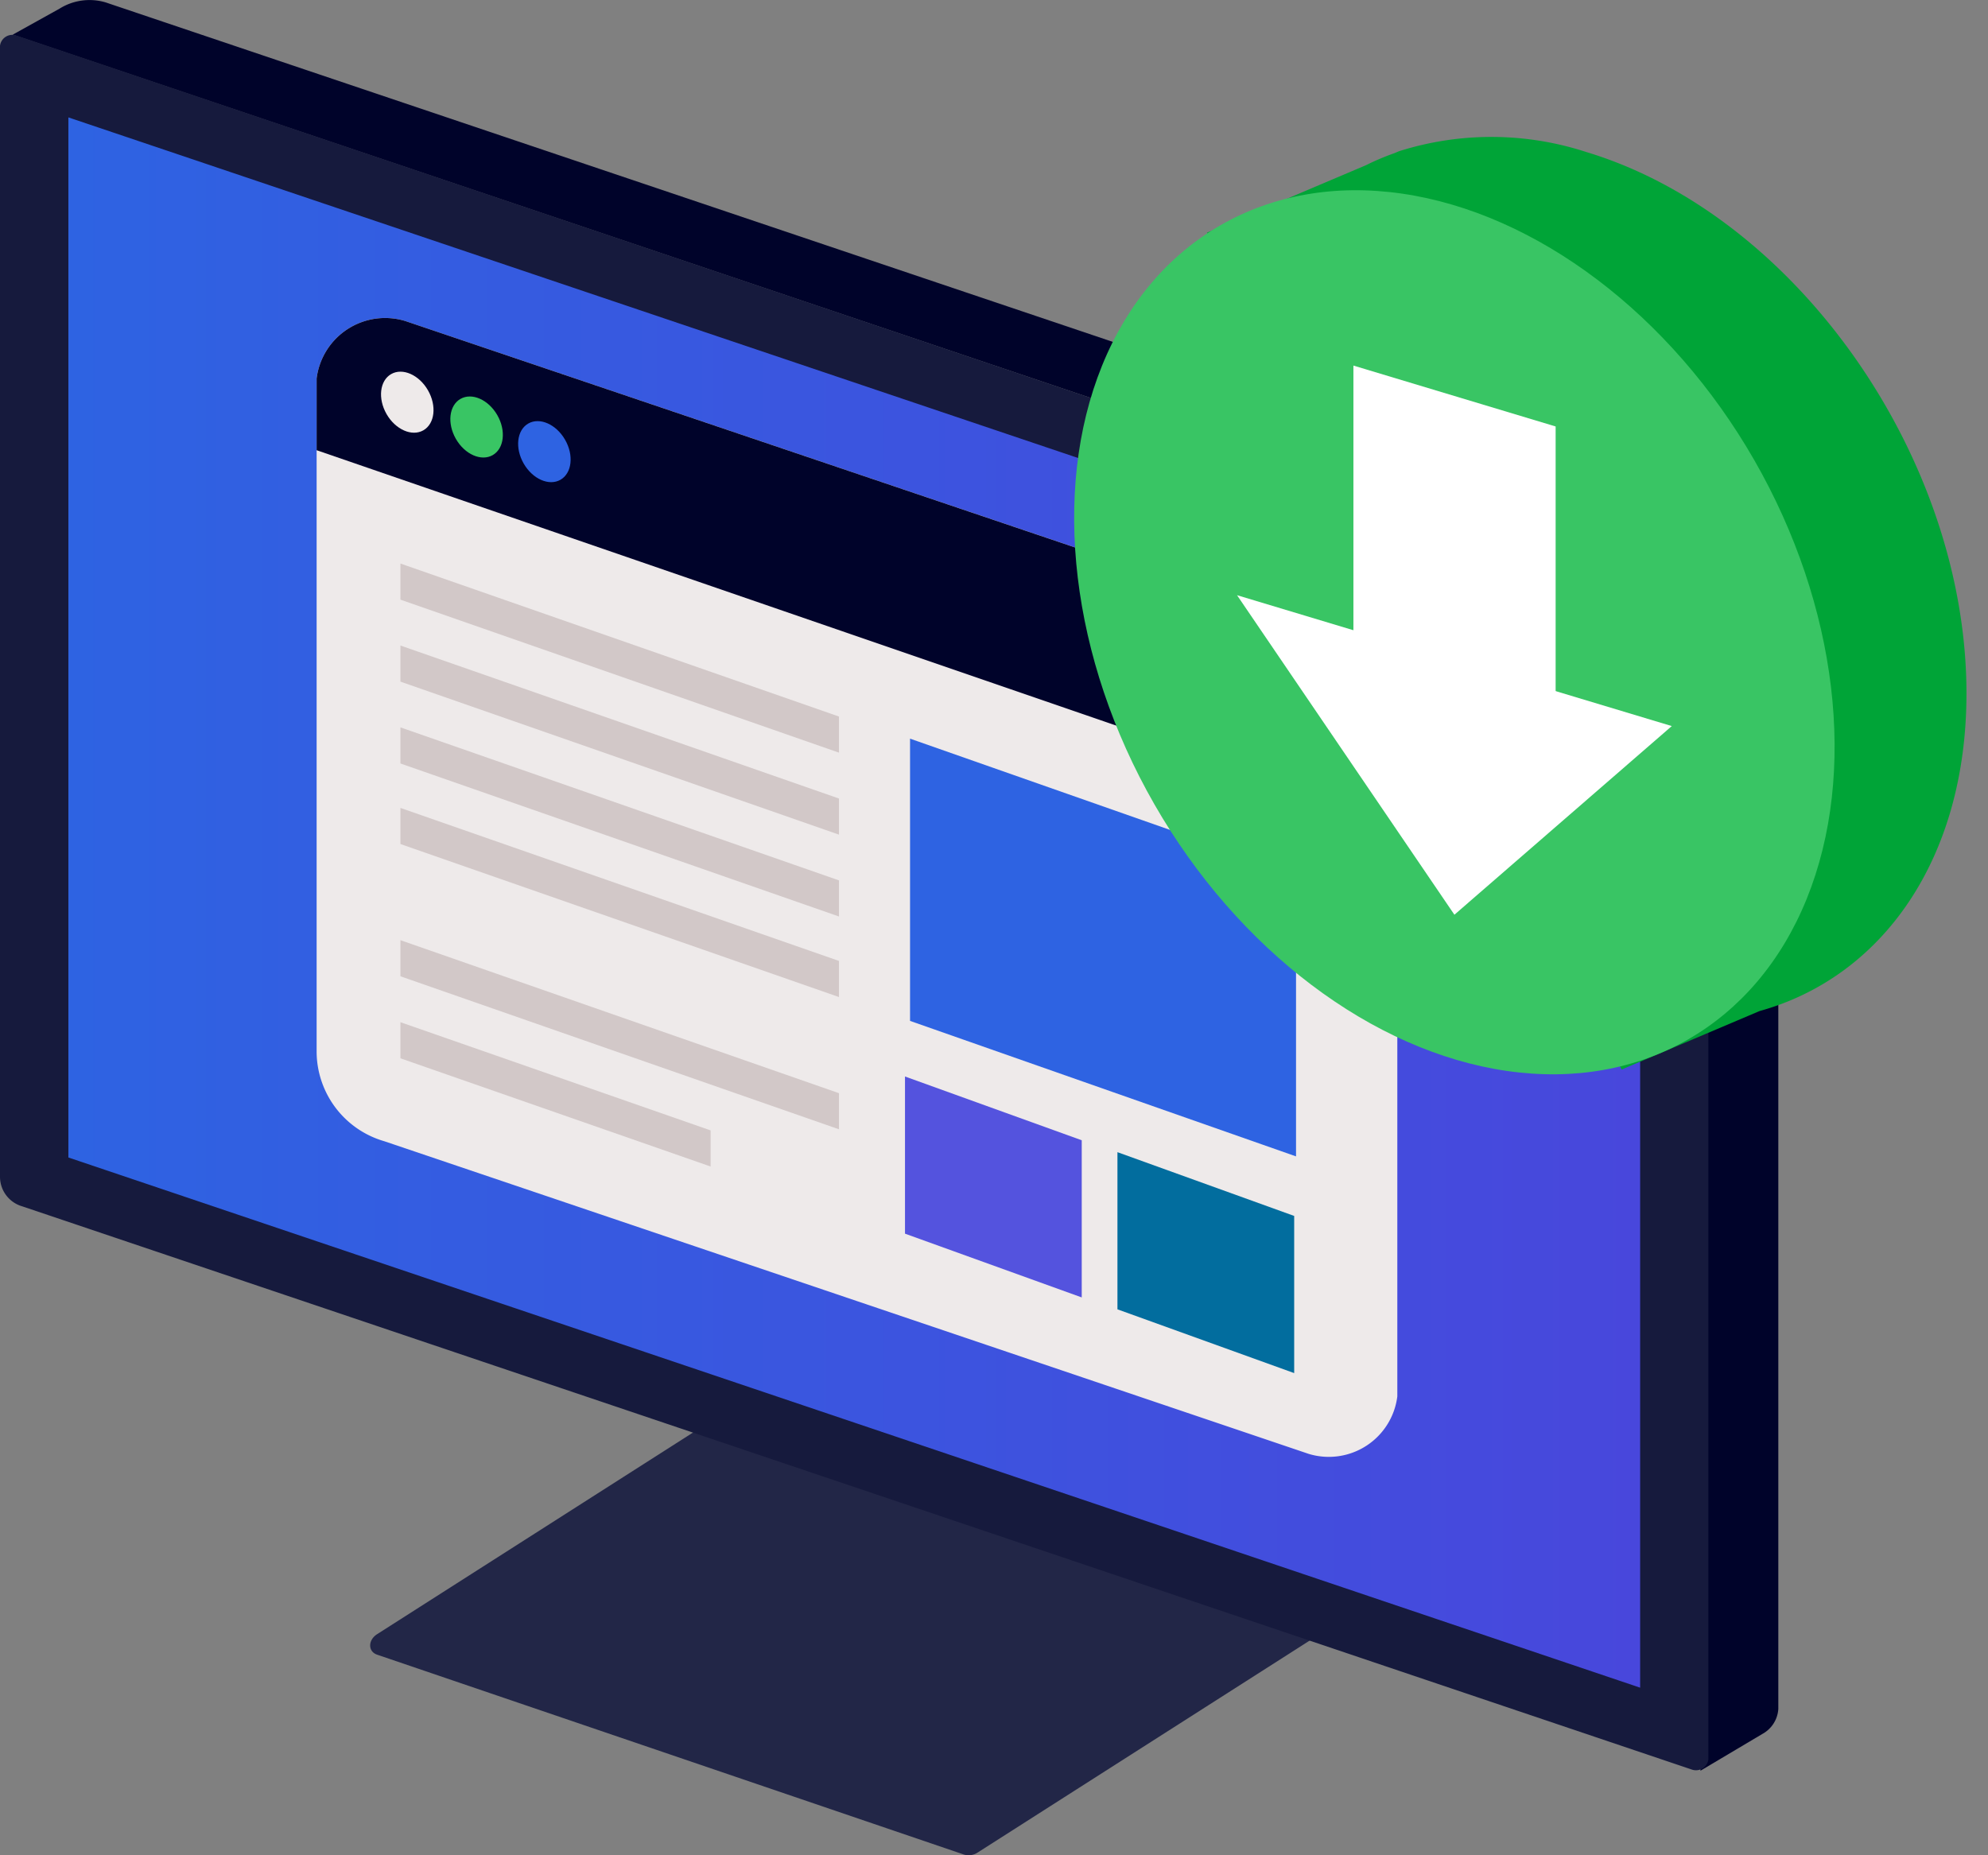 <svg xmlns="http://www.w3.org/2000/svg" xmlns:xlink="http://www.w3.org/1999/xlink" width="59.447" height="55.484" viewBox="0 0 59.447 55.484"><rect x="0" y="0" width="59.447" height="55.484" fill="#808080" stroke="none"/><defs><linearGradient id="a" y1="-1.728" x2="1" y2="-1.728" gradientUnits="objectBoundingBox"><stop offset="0" stop-color="#2e63e2"/><stop offset="1" stop-color="#4847dc"/></linearGradient></defs><g transform="translate(-244.782 -280.029)"><g transform="translate(244.782 280.029)"><path d="M252.065,313.563l9.964-6.361,18.379,6.261-10.385,6.63a.485.485,0,0,1-.41.061l-17.548-5.978C251.788,314.082,251.788,313.74,252.065,313.563Z" transform="translate(-240.788 -264.691)" fill="#222647"/><path d="M280.009,291.6v-.058a.857.857,0,0,0-.616-.818l-1.209.189v1.02l-1.611.663,1.115,34.353,1.852-1.1a.916.916,0,0,0,.476-.749V291.636A.341.341,0,0,0,280.009,291.6Z" transform="translate(-226.839 -273.994)" fill="#00032a"/><path d="M245.025,281.066l1.4-.778a1.693,1.693,0,0,1,1.377-.188l49.516,16.692c.221.074.216.349-.009.483l-1.572.882Z" transform="translate(-244.645 -280.029)" fill="#00032a"/><path d="M244.782,281.022v33.829a.92.92,0,0,0,.665.879l49.941,16.849a.375.375,0,0,0,.48-.311V297.945a.228.228,0,0,0-.163-.216l-50.444-17.018A.374.374,0,0,0,244.782,281.022Z" transform="translate(-244.782 -279.653)" fill="#161a3d"/><path d="M246.089,282.273v31.105l47,15.856V298.129Z" transform="translate(-244.044 -278.762)" fill="url(#a)"/></g><g transform="translate(254.25 289.533)"><path d="M250.834,287.914v20.139a2.8,2.8,0,0,0,2.024,2.677L280.5,320.08a2.065,2.065,0,0,0,2.65-1.718V298.283a2.889,2.889,0,0,0-2.085-2.758L253.484,286.2A2.065,2.065,0,0,0,250.834,287.914Z" transform="translate(-250.834 -286.104)" fill="#eeeaea"/><path d="M281.06,295.525,253.484,286.2a2.065,2.065,0,0,0-2.65,1.718v2.146l32.312,11.129v-2.907A2.889,2.889,0,0,0,281.06,295.525Z" transform="translate(-250.834 -286.104)" fill="#00032a"/><ellipse cx="0.714" cy="0.969" rx="0.714" ry="0.969" transform="translate(1.609 2.039) rotate(-29.852)" fill="#eeeaea"/><ellipse cx="0.714" cy="0.969" rx="0.714" ry="0.969" transform="translate(3.682 2.781) rotate(-29.852)" fill="#39c564"/><ellipse cx="0.714" cy="0.969" rx="0.714" ry="0.969" transform="translate(5.709 3.518) rotate(-29.852)" fill="#2e63e2"/><g transform="translate(2.506 7.354)"><path d="M252.436,290.8v1.08l13.114,4.576v-1.08Z" transform="translate(-252.436 -290.805)" fill="#d2c8c8"/></g><g transform="translate(2.506 9.801)"><path d="M252.436,292.369v1.08l13.114,4.576v-1.08Z" transform="translate(-252.436 -292.369)" fill="#d2c8c8"/></g><g transform="translate(2.506 12.249)"><path d="M252.436,293.933v1.08l13.114,4.576v-1.08Z" transform="translate(-252.436 -293.933)" fill="#d2c8c8"/></g><g transform="translate(2.506 14.658)"><path d="M252.436,295.473v1.08l13.114,4.576v-1.08Z" transform="translate(-252.436 -295.473)" fill="#d2c8c8"/></g><g transform="translate(2.506 18.618)"><path d="M252.436,298v1.08l13.114,4.576v-1.08Z" transform="translate(-252.436 -298.005)" fill="#d2c8c8"/></g><g transform="translate(2.506 21.066)"><path d="M252.436,299.569v1.08l9.275,3.236v-1.08Z" transform="translate(-252.436 -299.569)" fill="#d2c8c8"/></g><g transform="translate(17.745 12.589)"><path d="M273.719,298.2l-11.542-4.052v8.441l11.542,4.052Z" transform="translate(-262.177 -294.151)" fill="#2e63e2"/></g><g transform="translate(23.947 24.954)"><path d="M271.426,303.961l-5.285-1.907v4.7l5.285,1.907Z" transform="translate(-266.141 -302.055)" fill="#026d9e"/></g><g transform="translate(17.595 22.69)"><path d="M267.365,302.514l-5.285-1.907v4.7l5.285,1.907Z" transform="translate(-262.081 -300.607)" fill="#5453de"/></g></g><g transform="translate(272.315 281.614)"><path d="M290.574,299.289c0-7.052-5.091-14.3-11.37-16.192a9.146,9.146,0,0,0-5.6-.023l0,0-.138.058a7.582,7.582,0,0,0-.851.361l-4.754,2.017.987,1.992a11.8,11.8,0,0,0-1.015,4.947c0,7.051,5.091,14.3,11.37,16.192.045.012.091.019.136.033l.923,1.863,4.124-1.749C288.056,307.77,290.574,304.242,290.574,299.289Z" transform="translate(-259.304 -280.136)" fill="#00a437"/><ellipse cx="10.341" cy="14.039" rx="10.341" ry="14.039" transform="translate(0 10.295) rotate(-29.852)" fill="#39c564"/><g transform="translate(9.456 9.348)"><path d="M281.428,295.321l-6.5,5.642-6.5-9.556Z" transform="translate(-268.426 -284.54)" fill="#fff"/><path d="M276.7,297.85l-6.047-1.821v-9.012l6.047,1.821Z" transform="translate(-267.171 -287.017)" fill="#fff"/></g></g></g></svg>